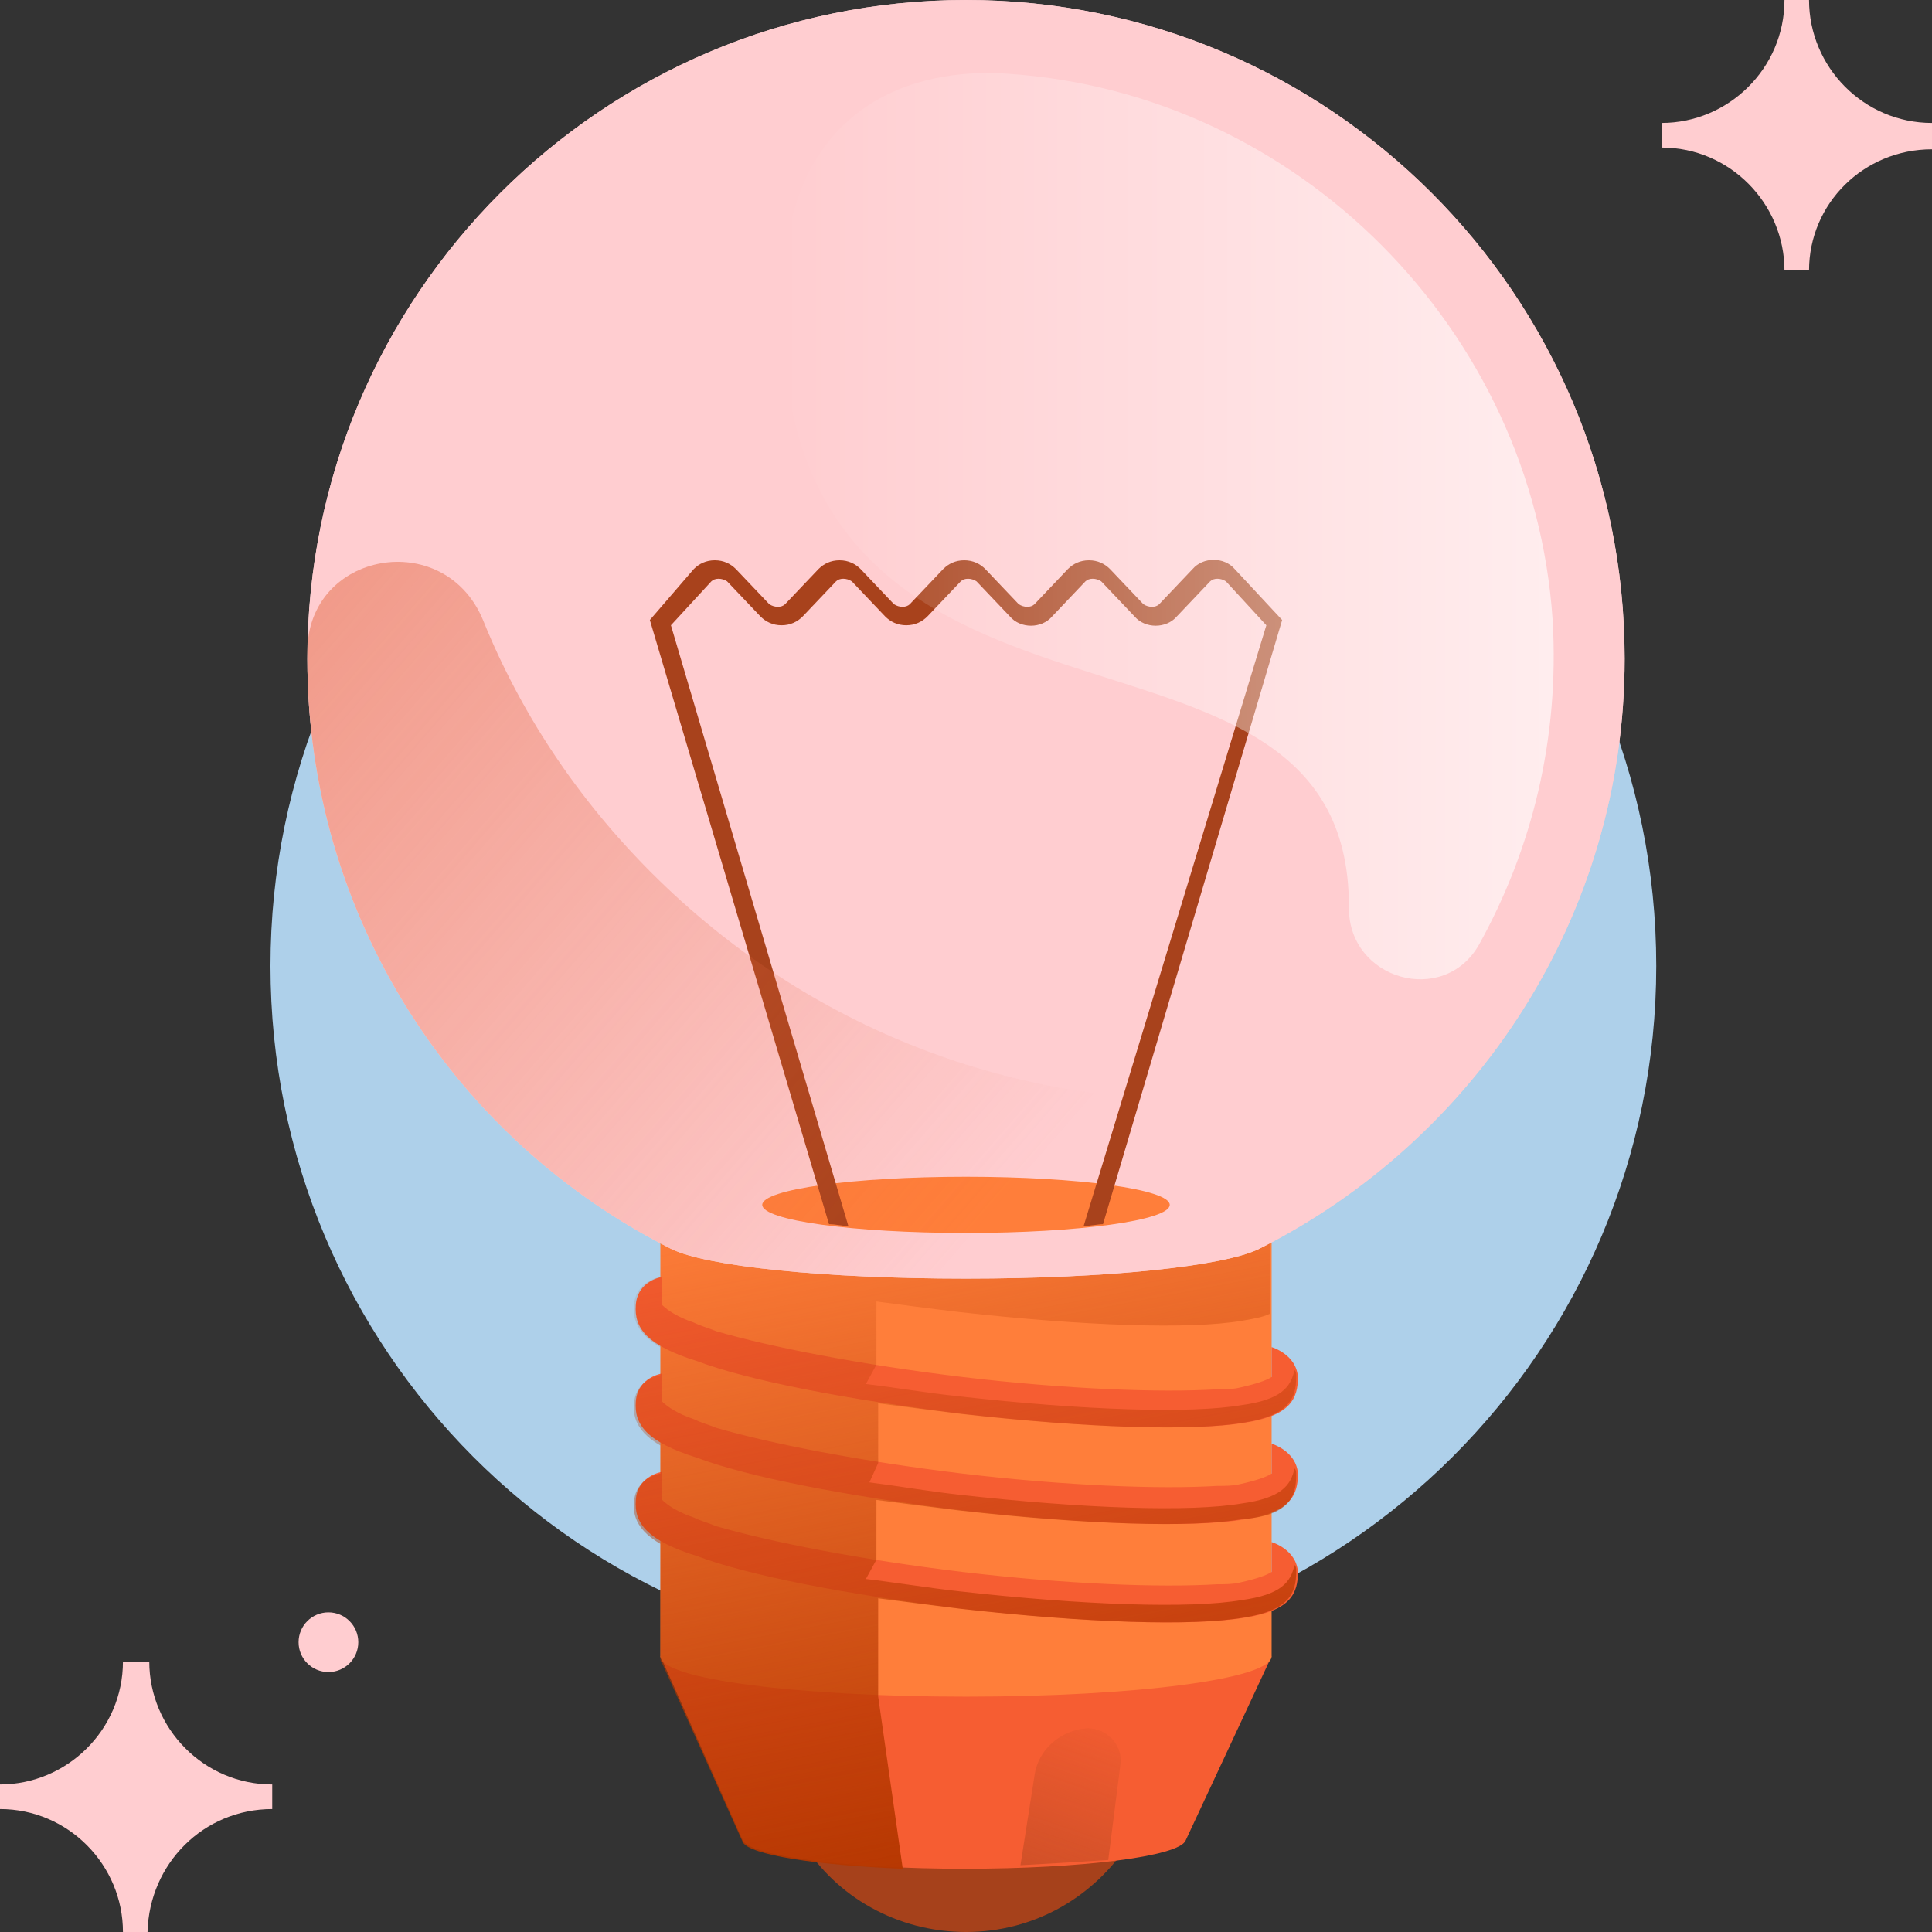 <svg xmlns="http://www.w3.org/2000/svg" width="108" height="108" viewBox="0 0 108 108" fill="none"><rect x="0" y="0" width="108" height="108" fill="#333333" stroke="none"/><g clip-path="url(#clip0_4040_16055)"><path d="M92.585 54C92.585 75.404 75.207 92.782 53.804 92.782C32.4 92.782 15.12 75.404 15.12 54C15.12 32.596 32.498 15.218 53.902 15.218C75.305 15.218 92.585 32.596 92.585 54Z" fill="#AED0EA"/><path d="M44.869 102.993C46.735 106.036 50.171 108 54 108C57.829 108 61.167 106.036 63.131 102.993H44.869Z" fill="#A6411B"/><path d="M71.084 92.585H36.916L41.531 102.895C42.022 103.778 47.422 104.465 53.902 104.465C60.48 104.465 65.88 103.778 66.273 102.895L71.084 92.585Z" fill="#F65D32"/><path d="M36.916 69.12V92.585C36.916 93.862 44.575 94.844 54 94.844C63.425 94.844 71.084 93.862 71.084 92.585V69.12H36.916Z" fill="#FF7E3A"/><path d="M71.084 86.204V87.873C70.789 88.069 70.2 88.266 69.316 88.462C68.924 88.56 68.531 88.56 68.04 88.56C64.898 88.756 59.596 88.56 53.804 87.873C48.109 87.186 43.102 86.204 40.058 85.32C39.567 85.124 39.175 85.025 38.782 84.829C37.898 84.534 37.309 84.142 37.015 83.847V82.276C37.015 82.276 35.64 82.473 35.542 83.847C35.444 85.124 36.131 86.106 38.978 86.989C41.825 88.069 47.422 89.149 53.804 89.934C60.775 90.72 66.764 90.916 69.611 90.425C72.164 90.033 72.556 89.051 72.556 87.873C72.458 86.596 71.084 86.204 71.084 86.204Z" fill="#F65D32"/><path d="M71.084 80.705V82.374C70.789 82.571 70.2 82.767 69.316 82.964C68.924 83.062 68.531 83.062 68.04 83.062C64.898 83.258 59.596 83.062 53.804 82.374C48.109 81.687 43.102 80.706 40.058 79.822C39.567 79.626 39.175 79.527 38.782 79.331C37.898 79.036 37.309 78.644 37.015 78.349V76.778C37.015 76.778 35.64 76.975 35.542 78.349C35.444 79.626 36.131 80.607 38.978 81.491C41.825 82.571 47.422 83.651 53.804 84.436C60.775 85.222 66.764 85.418 69.611 84.927C72.164 84.534 72.556 83.553 72.556 82.374C72.458 81.098 71.084 80.705 71.084 80.705Z" fill="#F65D32"/><path d="M71.084 75.305V76.975C70.789 77.171 70.2 77.367 69.316 77.564C68.924 77.662 68.531 77.662 68.04 77.662C64.898 77.858 59.596 77.662 53.804 76.975C48.109 76.287 43.102 75.305 40.058 74.422C39.567 74.225 39.175 74.127 38.782 73.931C37.898 73.636 37.309 73.244 37.015 72.949V71.378C37.015 71.378 35.64 71.575 35.542 72.949C35.444 74.225 36.131 75.207 38.978 76.091C41.825 77.171 47.422 78.251 53.804 79.036C60.775 79.822 66.764 80.018 69.611 79.527C72.164 79.135 72.556 78.153 72.556 76.975C72.458 75.698 71.084 75.305 71.084 75.305Z" fill="#F65D32"/><path d="M72.458 82.473C72.458 82.276 72.458 82.178 72.36 82.08C72.164 83.062 71.575 83.749 69.415 84.044C66.567 84.534 60.578 84.338 53.607 83.553C51.84 83.356 50.171 83.062 48.6 82.865L49.091 81.785V78.447C50.564 78.644 52.135 78.84 53.706 79.036C60.676 79.822 66.665 80.018 69.513 79.527C72.066 79.135 72.458 78.153 72.458 76.975C72.458 76.778 72.458 76.68 72.36 76.582C72.164 77.564 71.575 78.251 69.415 78.546C66.567 79.036 60.578 78.84 53.607 78.055C51.742 77.858 50.073 77.564 48.404 77.367L48.993 76.287V72.753C50.465 72.949 51.938 73.145 53.607 73.342C60.578 74.127 66.567 74.324 69.415 73.833C70.004 73.734 70.593 73.636 70.986 73.44V69.022H49.189H36.916V71.378C36.916 71.378 35.542 71.575 35.444 72.949C35.346 73.833 35.738 74.618 36.916 75.305V76.876C36.916 76.876 35.542 77.073 35.444 78.447C35.346 79.331 35.738 80.116 36.916 80.804V82.374C36.916 82.374 35.542 82.571 35.444 83.945C35.346 84.829 35.738 85.615 36.916 86.302V92.684C36.916 92.782 36.916 92.88 37.015 92.978L41.531 102.993C41.924 103.68 45.556 104.269 50.465 104.465L49.091 94.844V89.346C50.564 89.542 52.135 89.738 53.706 89.934C60.676 90.72 66.665 90.916 69.513 90.425C72.066 90.033 72.458 89.051 72.458 87.873C72.458 87.676 72.458 87.578 72.36 87.48C72.164 88.462 71.575 89.149 69.415 89.444C66.567 89.934 60.578 89.738 53.607 88.953C51.84 88.756 50.073 88.462 48.404 88.266L48.993 87.186V83.847C50.465 84.044 52.036 84.24 53.607 84.436C60.578 85.222 66.567 85.418 69.415 84.927C72.066 84.731 72.458 83.651 72.458 82.473Z" fill="url(#paint0_linear_4040_16055)"/><path d="M108 8.345V6.873C104.171 6.873 101.127 3.731 101.127 0H99.753C99.753 3.829 96.611 6.873 92.88 6.873V8.247C96.709 8.247 99.753 11.389 99.753 15.12H101.127C101.127 11.389 104.171 8.345 108 8.345Z" fill="#FFCDD0"/><path d="M15.218 101.127V99.753C11.389 99.753 8.345 96.611 8.345 92.88H6.873C6.873 96.709 3.731 99.753 0 99.753V101.127C3.829 101.127 6.873 104.269 6.873 108H8.247C8.345 104.171 11.389 101.127 15.218 101.127Z" fill="#FFCDD0"/><path d="M18.36 93.469C19.282 93.469 20.029 92.722 20.029 91.8C20.029 90.878 19.282 90.131 18.36 90.131C17.438 90.131 16.691 90.878 16.691 91.8C16.691 92.722 17.438 93.469 18.36 93.469Z" fill="#FFCDD0"/><path d="M54 0C33.676 0 17.182 16.494 17.182 36.818C17.182 51.251 25.429 63.72 37.505 69.807C39.469 70.789 46.047 71.476 54 71.476C61.855 71.476 68.433 70.789 70.396 69.807C82.473 63.72 90.818 51.251 90.818 36.818C90.818 16.494 74.324 0 54 0Z" fill="#F3CBCD"/><path d="M54 0C33.676 0 17.182 16.494 17.182 36.818C17.182 51.251 25.429 63.72 37.505 69.807C39.469 70.789 46.047 71.476 54 71.476C61.855 71.476 68.433 70.789 70.396 69.807C82.473 63.72 90.818 51.251 90.818 36.818C90.818 16.494 74.324 0 54 0Z" fill="#FFCDD0"/><path d="M54 68.924C60.29 68.924 65.389 68.22 65.389 67.353C65.389 66.485 60.29 65.782 54 65.782C47.71 65.782 42.611 66.485 42.611 67.353C42.611 68.22 47.71 68.924 54 68.924Z" fill="#FF7E3A"/><path d="M71.673 34.658L69.022 31.811C68.433 31.124 67.254 31.124 66.665 31.811L64.8 33.775C64.604 33.971 64.211 33.971 63.916 33.775L62.051 31.811C61.756 31.516 61.364 31.32 60.873 31.32C60.382 31.32 59.989 31.516 59.694 31.811L57.829 33.775C57.633 33.971 57.24 33.971 56.946 33.775L55.08 31.811C54.785 31.516 54.393 31.32 53.902 31.32C53.411 31.32 53.018 31.516 52.724 31.811L50.858 33.775C50.662 33.971 50.269 33.971 49.974 33.775L48.109 31.811C47.815 31.516 47.422 31.32 46.931 31.32C46.44 31.32 46.047 31.516 45.753 31.811L43.887 33.775C43.691 33.971 43.298 33.971 43.004 33.775L41.138 31.811C40.844 31.516 40.451 31.32 39.96 31.32C39.469 31.32 39.076 31.516 38.782 31.811L36.327 34.658L46.342 68.433C46.734 68.433 47.029 68.531 47.422 68.531L37.505 34.953L39.764 32.498C39.96 32.302 40.353 32.302 40.647 32.498L42.513 34.462C42.807 34.756 43.2 34.953 43.691 34.953C44.182 34.953 44.575 34.756 44.869 34.462L46.734 32.498C46.931 32.302 47.324 32.302 47.618 32.498L49.484 34.462C49.778 34.756 50.171 34.953 50.662 34.953C51.153 34.953 51.545 34.756 51.84 34.462L53.706 32.498C53.902 32.302 54.294 32.302 54.589 32.498L56.455 34.462C57.044 35.149 58.222 35.149 58.811 34.462L60.676 32.498C60.873 32.302 61.266 32.302 61.56 32.498L63.425 34.462C64.014 35.149 65.193 35.149 65.782 34.462L67.647 32.498C67.844 32.302 68.236 32.302 68.531 32.498L70.789 34.953L60.578 68.531C60.971 68.531 61.364 68.433 61.658 68.433L71.673 34.658Z" fill="#A8421C"/><path opacity="0.64" d="M56.356 4.124C52.527 3.829 43.691 4.713 43.691 17.084C43.691 44.575 75.404 31.909 75.404 50.662V50.76C75.404 54.785 80.706 56.258 82.669 52.822C85.615 47.52 87.186 41.334 86.793 34.658C85.713 18.458 72.556 5.204 56.356 4.124Z" fill="url(#paint1_linear_4040_16055)"/><path d="M60.775 96.611C59.302 96.709 58.025 97.789 57.829 99.262L57.044 104.269C58.811 104.171 60.48 104.073 61.953 103.975L62.64 98.575C62.738 97.495 61.855 96.611 60.775 96.611Z" fill="url(#paint2_linear_4040_16055)"/><path d="M36.425 48.796C32.204 44.575 29.062 39.764 27 34.658C24.84 29.454 17.182 30.829 17.182 36.425C17.182 36.524 17.182 36.72 17.182 36.818C17.182 51.251 25.429 63.72 37.505 69.807C39.469 70.789 46.047 71.476 54 71.476C61.855 71.476 68.433 70.789 70.396 69.807C70.495 69.807 70.495 69.709 70.593 69.709C74.814 67.549 73.047 61.266 68.335 61.462C56.847 61.855 45.262 57.633 36.425 48.796Z" fill="url(#paint3_linear_4040_16055)"/></g><defs><linearGradient id="paint0_linear_4040_16055" x1="58.415" y1="104.075" x2="50.981" y2="65.043" gradientUnits="userSpaceOnUse"><stop stop-color="#B53700"/><stop offset="1" stop-color="#B53700" stop-opacity="0"/></linearGradient><linearGradient id="paint1_linear_4040_16055" x1="43.635" y1="29.426" x2="86.784" y2="29.426" gradientUnits="userSpaceOnUse"><stop stop-color="white" stop-opacity="0"/><stop offset="1" stop-color="white"/></linearGradient><linearGradient id="paint2_linear_4040_16055" x1="54.894" y1="116.123" x2="62.139" y2="94.963" gradientUnits="userSpaceOnUse"><stop stop-color="#A6411B"/><stop offset="1" stop-color="#A8421C" stop-opacity="0"/></linearGradient><linearGradient id="paint3_linear_4040_16055" x1="55.566" y1="67.842" x2="-22.404" y2="0.167" gradientUnits="userSpaceOnUse"><stop stop-color="#E36741" stop-opacity="0"/><stop offset="1" stop-color="#E36741"/></linearGradient><clipPath id="clip0_4040_16055"><rect width="108" height="108" fill="white"/></clipPath></defs></svg>